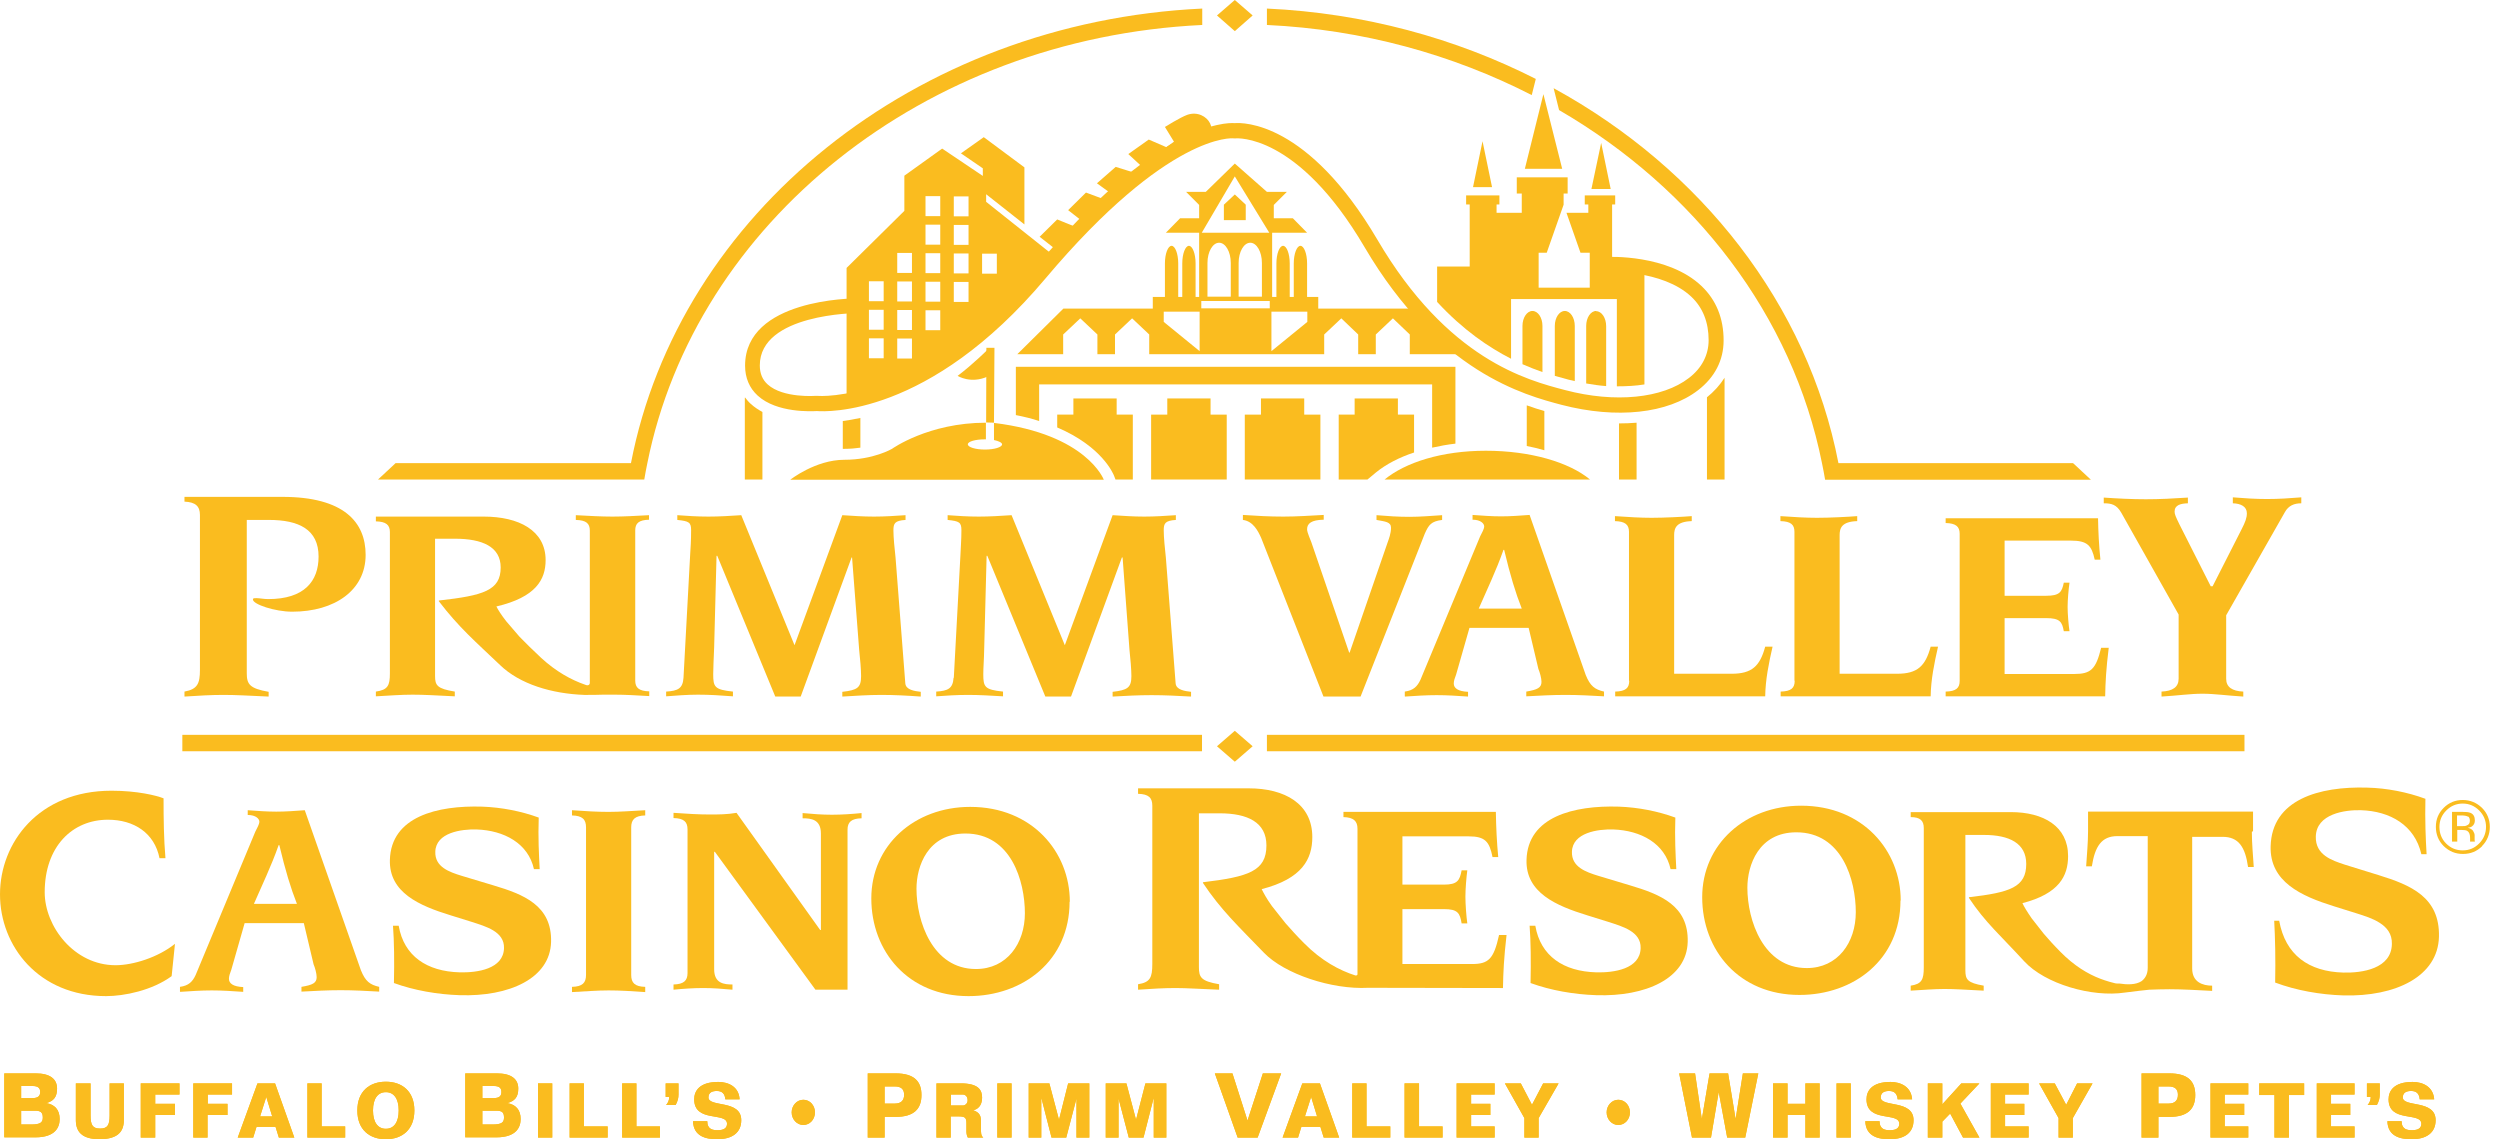 <?xml version="1.0" encoding="UTF-8"?> <svg xmlns="http://www.w3.org/2000/svg" width="158" height="72" viewBox="0 0 158 72" fill="none"><path d="M39.861 29.269H25.002L23.89 30.306H40.718C40.778 29.96 40.838 29.614 40.913 29.269C43.948 14.109 58.372 2.419 75.982 1.578V0.541C57.801 1.397 42.911 13.538 39.877 29.269" fill="#FABC1F"></path><path d="M80.069 0.541V1.578C86.139 1.863 91.818 3.456 96.806 6.01L97.062 4.988C91.998 2.419 86.229 0.826 80.069 0.541Z" fill="#FABC1F"></path><path d="M131.003 29.269H116.189C114.25 19.247 107.519 10.683 98.189 5.574L98.534 6.957C107.114 11.945 113.289 19.953 115.152 29.284C115.227 29.629 115.287 29.975 115.347 30.32H132.145L131.033 29.284L131.003 29.269Z" fill="#FABC1F"></path><path d="M76.913 0.977L78.04 0L79.167 0.977L78.04 1.968L76.913 0.977Z" fill="#FABC1F"></path><path d="M72.511 10.803C71.805 11.374 70.978 12.185 70.137 13.027L67.087 16.047L65.704 14.965L66.816 13.868L68.033 14.364L68.409 13.988L67.507 13.282L68.634 12.17L69.806 12.606L70.197 12.215L69.326 11.584L70.513 10.547L71.669 10.908L72.12 10.457L72.496 10.803H72.511Z" fill="#FABC1F"></path><path d="M72.496 10.818C73.848 9.796 74.975 9.105 75.997 8.654C76.267 8.549 76.507 8.459 76.703 8.399L76.478 7.798C76.267 7.362 75.681 7.032 75.035 7.257C74.584 7.422 73.623 8.023 73.623 8.023L74.194 8.955L73.713 9.301L72.601 8.82L71.309 9.736L72.496 10.833V10.818Z" fill="#FABC1F"></path><path d="M66.621 15.701L66.366 15.972L62.324 12.756V12.275L64.743 14.184V10.578L62.174 8.669L60.731 9.691L62.114 10.638V11.118L59.544 9.391L57.155 11.104V13.327L53.504 16.933V25.107L56.584 24.461L62.594 20.344L66.952 15.927L66.621 15.746V15.701ZM55.848 22.643H54.916V21.381H55.848V22.643ZM55.848 20.84H54.916V19.578H55.848V20.84ZM55.848 19.037H54.916V17.775H55.848V19.037ZM57.636 22.658H56.705V21.396H57.636V22.658ZM57.636 20.855H56.705V19.593H57.636V20.855ZM57.636 19.052H56.705V17.79H57.636V19.052ZM57.636 17.249H56.705V15.987H57.636V17.249ZM59.424 20.87H58.492V19.608H59.424V20.87ZM59.424 19.067H58.492V17.805H59.424V19.067ZM59.424 17.264H58.492V16.002H59.424V17.264ZM59.424 15.461H58.492V14.199H59.424V15.461ZM59.424 13.658H58.492V12.396H59.424V13.658ZM61.212 19.082H60.28V17.82H61.212V19.082ZM61.212 17.279H60.28V16.017H61.212V17.279ZM61.212 15.476H60.28V14.214H61.212V15.476ZM61.212 13.673H60.28V12.411H61.212V13.673ZM63 17.294H62.068V16.032H63V17.294Z" fill="#FABC1F"></path><path d="M100.578 11.945L101.194 9.03L101.795 11.945H100.578Z" fill="#FABC1F"></path><path d="M93.095 11.825L93.696 8.925L94.297 11.825H93.095Z" fill="#FABC1F"></path><path d="M96.371 10.668L97.543 5.95L98.73 10.668H96.371Z" fill="#FABC1F"></path><path d="M93.906 28.487C91.112 28.487 88.828 29.224 87.506 30.305H100.488C99.165 29.209 96.716 28.487 93.906 28.487Z" fill="#FABC1F"></path><path d="M82.427 25.182H79.693V26.204H78.671V30.305H83.449V26.204H82.427V25.182Z" fill="#FABC1F"></path><path d="M76.507 25.182H73.773V26.204H72.751V30.305H77.529V26.204H76.507V25.182Z" fill="#FABC1F"></path><path d="M62.82 26.715V27.811C63.12 27.872 63.331 27.977 63.331 28.082C63.331 28.262 62.85 28.412 62.249 28.412C61.648 28.412 61.167 28.262 61.167 28.082C61.167 27.902 61.648 27.766 62.249 27.766H62.309V26.715C58.673 26.715 56.374 28.367 56.374 28.367C56.374 28.367 55.202 29.058 53.369 29.058C51.536 29.058 49.943 30.321 49.943 30.321H69.761C69.761 30.321 68.695 27.451 62.835 26.73" fill="#FABC1F"></path><path d="M62.82 26.714L62.85 21.981H62.339L62.324 26.699L62.82 26.714Z" fill="#FABC1F"></path><path d="M62.429 22.087C62.429 22.087 61.498 23.018 60.521 23.755C60.521 23.755 61.347 24.28 62.414 23.799V22.087H62.429Z" fill="#FABC1F"></path><path d="M76.913 47.164L78.04 46.187L79.167 47.164L78.04 48.14L76.913 47.164Z" fill="#FABC1F"></path><path d="M75.967 46.442H11.524V47.479H75.967V46.442Z" fill="#FABC1F"></path><path d="M141.851 46.442H80.069V47.479H141.851V46.442Z" fill="#FABC1F"></path><path d="M43.197 42.836C43.152 43.512 42.851 43.663 42.1 43.708V44.008C42.701 43.963 43.407 43.903 44.114 43.903C44.82 43.903 45.556 43.948 46.322 44.008V43.708C45.165 43.587 45.075 43.422 45.075 42.611C45.075 42.175 45.105 41.739 45.135 40.898L45.285 35.128H45.331L48.997 44.023H50.604L53.82 35.233H53.85L54.3 41.078C54.361 41.604 54.421 42.34 54.421 42.731C54.421 43.467 54.18 43.617 53.234 43.723V44.023C54.015 43.978 54.856 43.918 55.698 43.918C56.539 43.918 57.366 43.963 58.192 44.023V43.723C57.801 43.678 57.245 43.602 57.215 43.182L56.599 35.249C56.539 34.693 56.464 33.971 56.464 33.521C56.464 33.07 56.554 32.905 57.23 32.86V32.559C56.584 32.604 55.908 32.649 55.232 32.649C54.556 32.649 53.91 32.604 53.234 32.559L50.214 40.778L46.848 32.559C46.157 32.604 45.466 32.649 44.775 32.649C44.084 32.649 43.392 32.604 42.806 32.559V32.86C43.543 32.935 43.678 33.01 43.678 33.506C43.678 34.152 43.648 34.602 43.618 35.053L43.197 42.836Z" fill="#FABC1F"></path><path d="M60.266 42.836C60.22 43.512 59.92 43.663 59.169 43.708V44.008C59.77 43.963 60.476 43.918 61.182 43.918C61.888 43.918 62.624 43.963 63.391 44.008V43.708C62.234 43.587 62.144 43.422 62.144 42.611C62.144 42.175 62.189 41.739 62.204 40.898L62.354 35.128H62.399L66.065 44.023H67.688L70.903 35.233H70.948L71.384 41.078C71.444 41.604 71.504 42.34 71.504 42.731C71.504 43.467 71.249 43.617 70.317 43.723V44.023C71.099 43.978 71.94 43.933 72.781 43.933C73.623 43.933 74.449 43.978 75.275 44.023V43.723C74.885 43.678 74.329 43.602 74.299 43.182L73.683 35.249C73.623 34.693 73.548 33.971 73.548 33.521C73.548 33.07 73.638 32.905 74.314 32.86V32.559C73.653 32.604 72.992 32.649 72.316 32.649C71.639 32.649 70.993 32.604 70.317 32.559L67.297 40.778L63.932 32.559C63.24 32.604 62.549 32.649 61.858 32.649C61.167 32.649 60.476 32.604 59.89 32.559V32.86C60.626 32.935 60.761 33.01 60.761 33.506C60.761 34.152 60.716 34.602 60.701 35.053L60.281 42.836H60.266Z" fill="#FABC1F"></path><path d="M78.551 32.86C79.197 32.935 79.513 33.566 79.708 34.002L83.644 44.023H85.988L90.045 33.731C90.3 33.16 90.451 32.95 91.142 32.86V32.559C90.451 32.604 89.76 32.664 89.068 32.664C88.377 32.664 87.686 32.619 86.995 32.559V32.86C87.551 32.965 87.912 32.98 87.912 33.355C87.912 33.716 87.776 34.062 87.701 34.272L85.297 41.244H85.267L82.878 34.272C82.623 33.641 82.608 33.551 82.608 33.446C82.608 33.085 82.878 32.86 83.659 32.845V32.544C82.818 32.589 81.947 32.649 81.105 32.649C80.264 32.649 79.407 32.604 78.551 32.544V32.845V32.86Z" fill="#FABC1F"></path><path d="M88.798 44.023C89.474 43.978 90.12 43.933 90.796 43.933C91.472 43.933 92.118 43.978 92.78 44.023V43.723C92.149 43.693 91.878 43.497 91.878 43.197C91.878 43.032 91.938 42.866 92.028 42.626L92.87 39.681H96.611L97.227 42.28C97.317 42.491 97.422 42.866 97.422 43.092C97.422 43.467 97.167 43.588 96.461 43.708V44.008C97.287 43.963 98.114 43.918 98.94 43.918C99.766 43.918 100.578 43.963 101.374 44.008V43.708C100.788 43.573 100.502 43.362 100.217 42.656L96.671 32.544C96.07 32.589 95.454 32.634 94.868 32.634C94.282 32.634 93.681 32.589 93.065 32.544V32.845C93.591 32.845 93.801 33.1 93.801 33.265C93.801 33.431 93.666 33.656 93.546 33.896L89.775 42.956C89.579 43.377 89.339 43.633 88.783 43.708V44.008L88.798 44.023ZM93.456 38.464C93.952 37.322 94.568 36.045 95.018 34.753H95.063C95.454 36.391 95.77 37.427 96.175 38.464H93.471H93.456Z" fill="#FABC1F"></path><path d="M102.967 43.032C102.967 43.483 102.741 43.693 102.08 43.708V44.008H111.561C111.576 42.957 111.786 41.92 112.027 40.868H111.561C111.23 42.1 110.72 42.581 109.442 42.581H105.806V33.821C105.806 33.371 105.942 32.965 106.918 32.935V32.619C106.362 32.664 105.19 32.725 104.379 32.725C103.673 32.725 102.922 32.679 102.065 32.619V32.935C102.711 32.95 102.952 33.16 102.952 33.611V43.017L102.967 43.032Z" fill="#FABC1F"></path><path d="M113.424 43.032C113.424 43.483 113.199 43.693 112.538 43.708V44.008H122.018C122.033 42.957 122.244 41.92 122.484 40.868H122.018C121.688 42.1 121.177 42.581 119.9 42.581H116.264V33.821C116.264 33.371 116.399 32.965 117.376 32.935V32.619C116.82 32.664 115.648 32.725 114.836 32.725C114.13 32.725 113.379 32.679 112.523 32.619V32.935C113.184 32.95 113.409 33.16 113.409 33.611V43.017L113.424 43.032Z" fill="#FABC1F"></path><path d="M123.851 43.032C123.851 43.483 123.626 43.693 122.965 43.708V44.008H133.047C133.062 43.122 133.107 42.266 133.272 40.943H132.791C132.461 42.295 132.145 42.596 131.093 42.596H126.691V39.065H129.321C130.192 39.065 130.327 39.306 130.432 39.892H130.793C130.733 39.501 130.673 38.795 130.673 38.359C130.673 37.923 130.733 37.232 130.793 36.826H130.432C130.312 37.412 130.177 37.653 129.321 37.653H126.691V34.167H130.883C131.92 34.167 132.19 34.468 132.386 35.369H132.746C132.656 34.498 132.611 33.641 132.596 32.755H122.965V33.055C123.611 33.07 123.851 33.281 123.851 33.731V43.032Z" fill="#FABC1F"></path><path d="M16.978 44.023C15.686 43.963 14.89 43.918 14.123 43.918C13.357 43.918 12.561 43.963 11.659 44.023V43.708C12.486 43.557 12.636 43.197 12.636 42.34V32.544C12.636 32.003 12.366 31.733 11.659 31.703V31.402H17.85C21.726 31.402 23.108 32.995 23.108 35.068C23.108 37.292 21.17 38.659 18.466 38.659C17.384 38.659 15.987 38.193 15.987 37.893C15.987 37.818 16.002 37.803 16.212 37.803C16.407 37.803 16.678 37.863 16.948 37.863C19.232 37.863 20.134 36.736 20.134 35.173C20.134 33.461 18.887 32.859 16.993 32.859H15.596V42.551C15.596 43.242 15.776 43.512 16.978 43.723V44.038V44.023Z" fill="#FABC1F"></path><path d="M135.601 31.553C136.487 31.553 137.374 31.508 138.275 31.447V31.808C137.825 31.823 137.434 31.913 137.434 32.334C137.434 32.499 137.509 32.664 137.735 33.13L139.718 37.052H139.838L141.656 33.476C141.912 32.98 142.002 32.724 142.002 32.439C142.002 32.018 141.626 31.823 141.115 31.808V31.432C141.836 31.492 142.558 31.538 143.279 31.538C144 31.538 144.721 31.492 145.442 31.432V31.808C144.992 31.808 144.631 31.958 144.406 32.364L140.694 38.885V42.897C140.694 43.422 141.07 43.678 141.776 43.708V44.023C140.77 43.963 139.958 43.843 139.192 43.843C138.426 43.843 137.614 43.963 136.608 44.023V43.708C137.314 43.678 137.689 43.422 137.689 42.897V38.84L134.068 32.409C133.768 31.883 133.437 31.808 132.957 31.808V31.447C133.843 31.508 134.73 31.553 135.631 31.553" fill="#FABC1F"></path><path d="M89.369 28.593V26.204H88.347V25.182H85.613V26.204H84.606V30.305H86.424L86.965 29.855C87.596 29.344 88.422 28.908 89.384 28.593" fill="#FABC1F"></path><path d="M96.671 58.492C96.746 59.514 96.761 60.731 96.731 62.128C98.008 62.594 99.481 62.849 100.878 62.895C104.003 63 106.603 61.843 106.663 59.529C106.723 57.23 104.935 56.524 103.012 55.953L101.013 55.352C100.232 55.112 99.316 54.796 99.346 53.834C99.376 52.617 100.998 52.392 101.96 52.422C103.688 52.482 105.22 53.294 105.581 54.931H105.942C105.897 54.015 105.836 52.948 105.882 51.671C104.77 51.265 103.538 51.025 102.321 50.98C99.466 50.89 96.551 51.611 96.476 54.345C96.416 56.419 98.354 57.245 100.307 57.846L101.659 58.267C102.531 58.552 103.718 58.868 103.688 59.92C103.658 61.242 102.005 61.482 100.878 61.452C98.82 61.392 97.362 60.431 97.032 58.507H96.671V58.492Z" fill="#FABC1F"></path><path d="M117.286 57.651C117.286 59.574 116.144 61.182 114.19 61.182C111.441 61.182 110.434 58.162 110.434 56.103C110.434 54.691 111.14 52.602 113.529 52.602C116.414 52.602 117.286 55.608 117.286 57.651ZM120.125 56.915C120.125 53.774 117.751 50.92 113.83 50.92C110.299 50.92 107.579 53.354 107.579 56.704C107.579 60.055 109.908 62.88 113.725 62.88C117.165 62.88 120.11 60.641 120.11 56.915" fill="#FABC1F"></path><path d="M151.167 59.649C151.182 59.018 150.851 58.613 150.401 58.327C149.965 58.042 149.409 57.876 148.943 57.726L147.501 57.275C145.427 56.629 143.444 55.728 143.504 53.489C143.579 50.529 146.569 49.688 149.604 49.778C150.851 49.808 152.144 50.063 153.286 50.484C153.255 51.836 153.301 52.993 153.361 53.985H153.03C152.609 52.152 151.062 51.265 149.214 51.205C148.207 51.175 146.389 51.431 146.359 52.873C146.329 54.03 147.366 54.376 148.192 54.646L150.326 55.307C152.369 55.938 154.202 56.704 154.142 59.199C154.082 61.708 151.407 63 148.102 62.91C146.644 62.865 145.112 62.594 143.79 62.098C143.82 60.611 143.79 59.304 143.73 58.192H144.045C144.436 60.355 145.908 61.407 148.102 61.467C149.289 61.497 151.137 61.227 151.167 59.664" fill="#FABC1F"></path><path d="M142.392 52.528V51.295H131.965V52.528C131.965 53.264 131.89 54.015 131.845 54.751H132.205C132.401 53.489 132.821 52.843 133.813 52.843H135.736V61.167C135.736 61.572 135.571 61.843 135.346 62.008C134.985 62.249 134.429 62.234 133.933 62.158C133.903 62.158 133.888 62.158 133.858 62.158C133.828 62.158 133.813 62.158 133.783 62.158C133.753 62.158 133.723 62.144 133.678 62.144C133.167 62.023 132.746 61.858 132.746 61.858C131.95 61.557 131.078 61.032 130.222 60.16C129.801 59.739 129.456 59.349 129.17 59.018L128.404 58.042C128.103 57.606 127.923 57.305 127.818 57.08C130.132 56.479 130.703 55.367 130.703 54.105C130.703 52.212 129.14 51.325 127.082 51.325H120.756V51.641C121.357 51.641 121.583 51.866 121.583 52.332V61.137C121.583 61.903 121.462 62.189 120.756 62.294V62.609C121.538 62.564 122.244 62.504 122.89 62.504C123.536 62.504 124.242 62.549 125.369 62.609V62.294C124.332 62.113 124.212 61.903 124.212 61.317V52.768H125.384C126.992 52.768 128.058 53.294 128.058 54.601C128.058 56.073 127.037 56.404 124.437 56.704V56.734C124.437 56.734 124.437 56.734 124.437 56.749C125.459 58.297 126.496 59.184 127.923 60.746C129.245 62.189 132.22 63.045 134.294 62.73C134.895 62.654 135.631 62.564 135.841 62.549C136.277 62.534 136.713 62.519 137.119 62.519C137.96 62.519 138.891 62.579 139.808 62.624V62.294C139.207 62.294 138.546 62.068 138.546 61.212V52.888H140.469C141.476 52.888 141.896 53.519 142.077 54.796H142.437C142.392 54.06 142.317 53.309 142.317 52.572" fill="#FABC1F"></path><path d="M94.733 59.123C94.402 60.611 94.072 60.926 93.035 60.926H88.633V57.456H91.262C92.133 57.456 92.269 57.711 92.374 58.357H92.734C92.674 57.937 92.614 57.155 92.614 56.674C92.614 56.194 92.674 55.442 92.734 55.007H92.374C92.254 55.638 92.118 55.908 91.262 55.908H88.633V52.858H92.825C93.861 52.858 94.132 53.189 94.327 54.165H94.688C94.598 53.219 94.553 52.272 94.538 51.31H84.906V51.641C85.553 51.656 85.793 51.897 85.793 52.377V61.407C85.793 61.407 85.793 61.528 85.793 61.573C85.793 61.618 85.748 61.663 85.658 61.648C84.666 61.332 83.524 60.731 82.412 59.604C81.947 59.139 81.571 58.718 81.24 58.342L80.384 57.26C80.038 56.78 79.858 56.434 79.738 56.194C82.307 55.532 82.938 54.285 82.938 52.903C82.938 50.8 81.195 49.823 78.927 49.823H71.925V50.169C72.601 50.184 72.826 50.424 72.826 50.92V60.926C72.826 61.783 72.691 62.083 71.925 62.204V62.549C72.796 62.489 73.563 62.444 74.299 62.444C75.035 62.444 75.801 62.504 77.048 62.549V62.204C75.906 62.008 75.771 61.768 75.771 61.122V51.401H77.079C78.851 51.401 80.038 51.972 80.038 53.429C80.038 55.052 78.912 55.412 76.027 55.758V55.788C76.027 55.788 76.027 55.788 76.027 55.803C77.169 57.516 78.25 58.523 79.888 60.22C81.18 61.558 84.17 62.549 86.454 62.429H86.529L94.988 62.444C95.003 61.467 95.048 60.536 95.214 59.093H94.733V59.123Z" fill="#FABC1F"></path><path d="M41.018 32.86V32.559C40.177 32.604 39.426 32.649 38.705 32.649C37.983 32.649 37.247 32.604 36.391 32.559V32.86C37.052 32.875 37.277 33.085 37.277 33.536V43.032C37.277 43.032 37.277 43.122 37.277 43.167C37.277 43.242 37.202 43.377 36.977 43.272C36.105 42.971 35.144 42.446 34.197 41.574C33.746 41.153 33.145 40.567 32.83 40.237L32.003 39.275C31.673 38.855 31.477 38.539 31.372 38.329C33.866 37.743 34.483 36.631 34.483 35.399C34.483 33.521 32.785 32.649 30.576 32.649H23.755V32.95C24.401 32.965 24.641 33.175 24.641 33.626V42.566C24.641 43.332 24.506 43.602 23.755 43.708V44.008C24.596 43.963 25.347 43.903 26.068 43.903C26.79 43.903 27.526 43.948 28.743 44.008V43.708C27.631 43.527 27.496 43.317 27.496 42.731V34.047H28.758C30.486 34.047 31.643 34.557 31.643 35.865C31.643 37.322 30.546 37.638 27.736 37.953V37.983C27.736 37.983 27.736 37.983 27.736 37.998C28.998 39.651 30.035 40.537 31.613 42.04C32.86 43.242 34.873 43.843 36.931 43.918H36.916C36.916 43.918 36.977 43.918 37.067 43.918C37.412 43.918 37.758 43.918 38.103 43.903C38.194 43.903 38.284 43.903 38.374 43.903C38.494 43.903 38.599 43.903 38.719 43.903C38.765 43.903 38.81 43.903 38.84 43.903C38.84 43.903 38.855 43.903 38.87 43.903C39.531 43.903 40.237 43.948 41.033 43.993V43.693C40.387 43.678 40.147 43.467 40.147 43.017V33.521C40.147 33.07 40.372 32.86 41.033 32.845" fill="#FABC1F"></path><path d="M47.073 25.137V30.305H48.185V26.038C47.915 25.888 47.659 25.723 47.434 25.512C47.299 25.392 47.194 25.257 47.089 25.122" fill="#FABC1F"></path><path d="M53.264 28.367C53.264 28.367 53.339 28.367 53.369 28.367C53.73 28.367 54.075 28.337 54.376 28.292V26.414C53.97 26.504 53.594 26.564 53.264 26.609V28.367Z" fill="#FABC1F"></path><path d="M107.88 25.107V30.305H108.992V23.875C108.706 24.325 108.331 24.746 107.88 25.107Z" fill="#FABC1F"></path><path d="M96.491 28.187C96.882 28.262 97.242 28.352 97.603 28.457V25.978C97.257 25.873 96.897 25.768 96.491 25.618V28.172V28.187Z" fill="#FABC1F"></path><path d="M102.321 30.306H103.432V26.715C103.072 26.745 102.696 26.76 102.321 26.76V30.306Z" fill="#FABC1F"></path><path d="M78.04 7.783C77.454 7.738 73.127 7.753 65.359 16.979C58.147 25.528 51.731 25.032 51.671 25.017H51.626H51.581C51.566 25.017 49.492 25.182 48.516 24.296C48.185 23.995 48.02 23.605 48.02 23.094C48.02 19.833 54.105 19.788 54.165 19.788V18.857C53.88 18.857 47.089 18.902 47.089 23.109C47.089 23.875 47.359 24.521 47.885 25.002C49.102 26.114 51.31 25.994 51.626 25.979C52.197 26.023 58.703 26.354 66.065 17.61C73.848 8.369 77.92 8.73 77.965 8.745H78.025H78.085C78.13 8.745 81.992 8.384 86.244 15.626C90.901 23.544 96.371 24.972 98.7 25.588C102.17 26.489 105.401 26.144 107.324 24.656C108.376 23.845 108.932 22.763 108.932 21.516C108.932 20.119 108.466 18.962 107.534 18.075C105.416 16.062 101.659 16.227 101.494 16.242L101.539 17.174C101.539 17.174 105.055 17.023 106.888 18.751C107.624 19.443 107.985 20.374 107.985 21.501C107.985 22.433 107.549 23.274 106.738 23.89C105.07 25.182 102.065 25.483 98.925 24.656C96.506 24.025 91.487 22.718 87.04 15.13C82.653 7.678 78.566 7.738 78.025 7.783" fill="#FABC1F"></path><path d="M71.594 26.204H70.573V25.182H67.838V26.204H66.816V27.015C69.671 28.232 70.362 29.96 70.407 30.065L70.498 30.305H71.594V26.204Z" fill="#FABC1F"></path><path d="M64.202 23.169V26.234C64.743 26.339 65.224 26.459 65.674 26.609V24.295H90.511V28.292C90.977 28.187 91.472 28.097 91.983 28.037V23.183H64.202V23.169Z" fill="#FABC1F"></path><path d="M100.878 19.653C100.533 19.653 100.247 20.073 100.247 20.599V24.235C100.683 24.311 101.104 24.371 101.509 24.401V20.614C101.509 20.089 101.224 19.668 100.878 19.668" fill="#FABC1F"></path><path d="M98.895 19.653C98.549 19.653 98.264 20.073 98.264 20.599V23.755C98.579 23.845 98.88 23.92 99.135 23.995C99.27 24.025 99.406 24.055 99.526 24.085V20.599C99.526 20.073 99.24 19.653 98.895 19.653Z" fill="#FABC1F"></path><path d="M96.851 19.653C96.506 19.653 96.22 20.073 96.22 20.599V23.018C96.671 23.214 97.092 23.379 97.483 23.514V20.599C97.483 20.073 97.197 19.653 96.851 19.653Z" fill="#FABC1F"></path><path d="M103.928 24.296V18.075V16.843H101.885V12.922H102.08V12.351H100.157V12.922H100.382V13.447H99L99.886 15.972H100.472V18.18H97.242V15.972H97.753L98.82 12.937V12.23H99.075V11.209H95.86V12.23H96.175V13.447H94.583V12.922H94.763V12.351H92.659V12.922H92.885V16.843H90.826V19.082C92.464 20.855 94.087 21.952 95.499 22.673V18.902H102.185V24.416C102.801 24.416 103.387 24.386 103.928 24.296Z" fill="#FABC1F"></path><path d="M92.599 22.372L89.429 19.502H83.314V18.766H82.608V16.648C82.608 16.032 82.412 15.536 82.187 15.536C81.962 15.536 81.766 16.032 81.766 16.648V18.766H81.511V16.648C81.511 16.032 81.316 15.536 81.09 15.536C80.865 15.536 80.669 16.032 80.669 16.648V18.766H80.399V14.709H82.608L81.706 13.793H80.504V12.951L81.331 12.125H80.069L78.04 10.337L76.207 12.125H74.96L75.786 12.951V13.793H74.584L73.683 14.709H75.786V18.766H75.561V16.648C75.561 16.032 75.366 15.536 75.14 15.536C74.915 15.536 74.72 16.032 74.72 16.648V18.766H74.464V16.648C74.464 16.032 74.269 15.536 74.043 15.536C73.818 15.536 73.623 16.032 73.623 16.648V18.766H72.856V19.502H67.207L64.292 22.387H67.192V21.14L68.274 20.119L69.356 21.14V22.387H70.468V21.14L71.549 20.119L72.631 21.14V22.387H83.689V21.14L84.771 20.119L85.838 21.14V22.387H86.95V21.14L88.032 20.119L89.099 21.14V22.387H92.644L92.599 22.372ZM78.04 11.149L80.219 14.709H75.952L78.04 11.149ZM79.753 16.618V18.751H78.281V16.618C78.281 15.911 78.611 15.341 79.017 15.341C79.422 15.341 79.753 15.911 79.753 16.618ZM77.785 16.618V18.751H76.312V16.618C76.312 15.911 76.643 15.341 77.048 15.341C77.454 15.341 77.785 15.911 77.785 16.618ZM75.816 22.192L73.548 20.344V19.698H75.816V22.192ZM80.249 19.487H75.922V19.022H80.249V19.487ZM80.354 22.192V19.698H82.623V20.344L80.354 22.192Z" fill="#FABC1F"></path><path d="M78.731 13.913H77.349V12.936L78.04 12.29L78.731 12.936V13.913Z" fill="#FABC1F"></path><path d="M0.27 67.838H2.254C3.17 67.838 3.606 68.198 3.606 68.799C3.606 69.325 3.396 69.581 2.93 69.716C3.456 69.806 3.771 70.137 3.771 70.723C3.771 71.234 3.501 71.88 2.239 71.88H0.27V67.838ZM1.337 68.634V69.4H2.043C2.434 69.4 2.539 69.25 2.539 69.01C2.539 68.784 2.434 68.634 2.043 68.634H1.337ZM1.337 70.182V71.068H1.983C2.554 71.068 2.704 70.933 2.704 70.632C2.704 70.287 2.554 70.197 2.209 70.197H1.352L1.337 70.182Z" fill="#FABC1F"></path><path d="M5.725 68.469V70.498C5.725 71.114 5.86 71.324 6.326 71.324C6.791 71.324 6.927 71.114 6.927 70.498V68.469H7.828V70.783C7.828 71.504 7.467 71.985 6.311 72C5.154 72 4.793 71.504 4.793 70.783V68.469H5.694H5.725Z" fill="#FABC1F"></path><path d="M8.895 68.469H11.344V69.175H9.811V69.761H11.058V70.468H9.811V71.895H8.895V68.469Z" fill="#FABC1F"></path><path d="M12.215 68.469H14.665V69.175H13.132V69.761H14.379V70.468H13.117V71.895H12.215V68.469Z" fill="#FABC1F"></path><path d="M15.025 71.895L16.272 68.469H17.384L18.601 71.895H17.624L17.414 71.219H16.212L16.002 71.895H15.025ZM16.437 70.558H17.204L16.828 69.326L16.437 70.558Z" fill="#FABC1F"></path><path d="M19.427 71.895V68.469H20.329V71.189H21.816V71.895H19.427Z" fill="#FABC1F"></path><path d="M24.386 72C23.349 72 22.583 71.384 22.583 70.182C22.583 68.98 23.349 68.364 24.386 68.364C25.422 68.364 26.189 68.98 26.189 70.182C26.189 71.384 25.422 72 24.386 72ZM24.386 71.339C24.881 71.339 25.197 70.948 25.197 70.182C25.197 69.416 24.881 69.025 24.386 69.025C23.89 69.025 23.574 69.416 23.574 70.182C23.574 70.948 23.89 71.339 24.386 71.339Z" fill="#FABC1F"></path><path d="M29.419 67.838H31.402C32.319 67.838 32.755 68.198 32.755 68.799C32.755 69.325 32.544 69.581 32.063 69.716C32.589 69.806 32.905 70.137 32.905 70.723C32.905 71.234 32.634 71.88 31.372 71.88H29.404V67.838H29.419ZM30.486 68.634V69.4H31.192C31.583 69.4 31.688 69.25 31.688 69.01C31.688 68.784 31.583 68.634 31.192 68.634H30.486ZM30.486 70.182V71.068H31.132C31.703 71.068 31.853 70.933 31.853 70.632C31.853 70.287 31.718 70.197 31.357 70.197H30.501L30.486 70.182Z" fill="#FABC1F"></path><path d="M34.903 68.469H34.002V71.895H34.903V68.469Z" fill="#FABC1F"></path><path d="M36 71.895V68.469H36.901V71.189H38.404V71.895H36Z" fill="#FABC1F"></path><path d="M39.321 71.895V68.469H40.222V71.189H41.709V71.895H39.321Z" fill="#FABC1F"></path><path d="M42.07 69.326V68.469H42.882V69.175C42.882 69.386 42.836 69.581 42.701 69.837H42.1C42.22 69.701 42.295 69.521 42.295 69.326H42.07Z" fill="#FABC1F"></path><path d="M45.841 69.476C45.811 69.115 45.631 68.95 45.3 68.95C45.045 68.95 44.775 69.025 44.775 69.356C44.775 70.002 46.848 69.476 46.848 70.798C46.848 71.579 46.277 72 45.331 72C44.639 72 43.828 71.835 43.798 70.858H44.7C44.7 71.384 45.06 71.429 45.361 71.429C45.766 71.429 45.947 71.279 45.947 71.023C45.947 70.257 43.873 70.978 43.873 69.476C43.873 68.965 44.189 68.379 45.391 68.379C46.037 68.379 46.698 68.679 46.743 69.476H45.841Z" fill="#FABC1F"></path><path d="M50.77 69.506C51.175 69.506 51.506 69.851 51.506 70.302C51.506 70.753 51.175 71.099 50.77 71.099C50.364 71.099 50.033 70.738 50.033 70.302C50.033 69.867 50.364 69.506 50.77 69.506Z" fill="#FABC1F"></path><path d="M54.841 67.838H56.599C57.801 67.838 58.237 68.364 58.237 69.205C58.237 70.047 57.801 70.588 56.599 70.588H55.908V71.895H54.841V67.853V67.838ZM55.908 69.746H56.554C56.945 69.746 57.14 69.551 57.14 69.19C57.14 68.829 56.945 68.664 56.554 68.664H55.908V69.746Z" fill="#FABC1F"></path><path d="M59.199 68.469H60.716C61.858 68.469 62.069 68.905 62.069 69.371C62.069 69.897 61.768 70.122 61.498 70.167C61.768 70.257 61.993 70.407 61.993 70.783V71.189C61.993 71.594 61.993 71.775 62.144 71.895H61.167C61.077 71.745 61.077 71.549 61.077 71.474V70.978C61.077 70.663 61.002 70.558 60.611 70.558H60.085V71.895H59.184V68.469H59.199ZM60.1 69.175V69.867H60.851C61.002 69.867 61.167 69.731 61.152 69.521C61.152 69.311 61.017 69.175 60.851 69.175H60.1Z" fill="#FABC1F"></path><path d="M63.932 68.469H63.03V71.895H63.932V68.469Z" fill="#FABC1F"></path><path d="M65.013 71.895V68.469H66.32L66.921 70.738H66.937L67.507 68.469H68.845V71.895H68.033V69.431L67.387 71.895H66.456L65.825 69.431H65.81V71.895H65.013Z" fill="#FABC1F"></path><path d="M69.882 71.895V68.469H71.189L71.79 70.738H71.805L72.391 68.469H73.713V71.895H72.916V69.431H72.901L72.27 71.895H71.339L70.693 69.431V71.895H69.882Z" fill="#FABC1F"></path><path d="M78.22 71.895L76.778 67.838H77.89L78.836 70.798H78.851L79.813 67.838H80.97L79.483 71.895H78.22Z" fill="#FABC1F"></path><path d="M81.06 71.895L82.307 68.469H83.419L84.636 71.895H83.659L83.449 71.219H82.247L82.037 71.895H81.06ZM82.472 70.558H83.239L82.863 69.326L82.472 70.558Z" fill="#FABC1F"></path><path d="M85.463 71.895V68.469H86.364V71.189H87.867V71.895H85.463Z" fill="#FABC1F"></path><path d="M88.768 71.895V68.469H89.684V71.189H91.172V71.895H88.768Z" fill="#FABC1F"></path><path d="M92.058 71.895V68.469H94.462V69.175H92.975V69.761H94.192V70.468H92.975V71.189H94.462V71.895H92.058Z" fill="#FABC1F"></path><path d="M96.341 70.663L95.109 68.469H96.115L96.821 69.822L97.528 68.469H98.504L97.242 70.663V71.895H96.341V70.663Z" fill="#FABC1F"></path><path d="M102.275 69.506C102.681 69.506 103.012 69.851 103.012 70.302C103.012 70.753 102.681 71.099 102.275 71.099C101.87 71.099 101.539 70.738 101.539 70.302C101.539 69.867 101.87 69.506 102.275 69.506Z" fill="#FABC1F"></path><path d="M108.631 69.055H108.616L108.135 71.895H106.933L106.122 67.838H107.129L107.549 70.678H107.564L108.045 67.838H109.217L109.683 70.678H109.698L110.149 67.838H111.125L110.299 71.895H109.157L108.631 69.055Z" fill="#FABC1F"></path><path d="M114.1 70.468H112.973V71.895H112.057V68.469H112.973V69.761H114.1V68.469H115.002V71.895H114.1V70.468Z" fill="#FABC1F"></path><path d="M116.97 68.469H116.068V71.895H116.97V68.469Z" fill="#FABC1F"></path><path d="M119.93 69.476C119.9 69.115 119.72 68.95 119.389 68.95C119.134 68.95 118.863 69.025 118.863 69.356C118.863 70.002 120.937 69.476 120.937 70.798C120.937 71.579 120.381 72 119.419 72C118.728 72 117.917 71.835 117.886 70.858H118.788C118.788 71.384 119.149 71.429 119.449 71.429C119.855 71.429 120.035 71.279 120.035 71.023C120.035 70.257 117.962 70.978 117.962 69.476C117.962 68.965 118.277 68.379 119.479 68.379C120.125 68.379 120.786 68.679 120.846 69.476H119.945H119.93Z" fill="#FABC1F"></path><path d="M122.755 71.895H121.838V68.469H122.755V69.791L123.957 68.469H125.099L123.896 69.746L125.099 71.895H124.062L123.25 70.377L122.755 70.888V71.895Z" fill="#FABC1F"></path><path d="M125.82 71.895V68.469H128.209V69.175H126.721V69.761H127.938V70.468H126.721V71.189H128.209V71.895H125.82Z" fill="#FABC1F"></path><path d="M130.102 70.663L128.87 68.469H129.861L130.583 69.822L131.274 68.469H132.25L131.003 70.663V71.895H130.102V70.663Z" fill="#FABC1F"></path><path d="M135.346 67.838H137.104C138.306 67.838 138.741 68.364 138.741 69.205C138.741 70.047 138.306 70.588 137.104 70.588H136.412V71.895H135.346V67.853V67.838ZM136.412 69.746H137.058C137.449 69.746 137.644 69.551 137.644 69.19C137.644 68.829 137.449 68.664 137.058 68.664H136.412V69.746Z" fill="#FABC1F"></path><path d="M139.703 71.895V68.469H142.092V69.175H140.604V69.761H141.836V70.468H140.604V71.189H142.092V71.895H139.703Z" fill="#FABC1F"></path><path d="M143.745 71.895V69.206H142.783V68.469H145.623V69.206H144.661V71.895H143.745Z" fill="#FABC1F"></path><path d="M146.419 71.895V68.469H148.808V69.175H147.321V69.761H148.538V70.468H147.321V71.189H148.808V71.895H146.419Z" fill="#FABC1F"></path><path d="M149.589 69.326V68.469H150.401V69.175C150.401 69.386 150.356 69.581 150.22 69.837H149.634C149.755 69.701 149.83 69.521 149.83 69.326H149.604H149.589Z" fill="#FABC1F"></path><path d="M152.925 69.476C152.895 69.115 152.715 68.95 152.384 68.95C152.129 68.95 151.858 69.025 151.858 69.356C151.858 70.002 153.932 69.476 153.932 70.798C153.932 71.579 153.361 72 152.414 72C151.723 72 150.912 71.835 150.882 70.858H151.783C151.783 71.384 152.144 71.429 152.444 71.429C152.85 71.429 153.03 71.279 153.03 71.023C153.03 70.257 150.957 70.978 150.957 69.476C150.957 68.965 151.272 68.379 152.474 68.379C153.12 68.379 153.781 68.679 153.841 69.476H152.94H152.925Z" fill="#FABC1F"></path><path d="M0.27 67.838H2.254C3.17 67.838 3.606 68.198 3.606 68.799C3.606 69.325 3.396 69.581 2.93 69.716C3.456 69.806 3.771 70.137 3.771 70.723C3.771 71.234 3.501 71.88 2.239 71.88H0.27V67.838ZM1.337 68.634V69.4H2.043C2.434 69.4 2.539 69.25 2.539 69.01C2.539 68.784 2.434 68.634 2.043 68.634H1.337ZM1.337 70.182V71.068H1.983C2.554 71.068 2.704 70.933 2.704 70.632C2.704 70.287 2.554 70.197 2.209 70.197H1.352L1.337 70.182Z" fill="#FABC1F"></path><path d="M5.725 68.469V70.498C5.725 71.114 5.86 71.324 6.326 71.324C6.791 71.324 6.927 71.114 6.927 70.498V68.469H7.828V70.783C7.828 71.504 7.467 71.985 6.311 72C5.154 72 4.793 71.504 4.793 70.783V68.469H5.694H5.725Z" fill="#FABC1F"></path><path d="M8.895 68.469H11.344V69.175H9.811V69.761H11.058V70.468H9.811V71.895H8.895V68.469Z" fill="#FABC1F"></path><path d="M12.215 68.469H14.665V69.175H13.132V69.761H14.379V70.468H13.117V71.895H12.215V68.469Z" fill="#FABC1F"></path><path d="M15.025 71.895L16.272 68.469H17.384L18.601 71.895H17.624L17.414 71.219H16.212L16.002 71.895H15.025ZM16.437 70.558H17.204L16.828 69.326L16.437 70.558Z" fill="#FABC1F"></path><path d="M19.427 71.895V68.469H20.329V71.189H21.816V71.895H19.427Z" fill="#FABC1F"></path><path d="M24.386 72C23.349 72 22.583 71.384 22.583 70.182C22.583 68.98 23.349 68.364 24.386 68.364C25.422 68.364 26.189 68.98 26.189 70.182C26.189 71.384 25.422 72 24.386 72ZM24.386 71.339C24.881 71.339 25.197 70.948 25.197 70.182C25.197 69.416 24.881 69.025 24.386 69.025C23.89 69.025 23.574 69.416 23.574 70.182C23.574 70.948 23.89 71.339 24.386 71.339Z" fill="#FABC1F"></path><path d="M29.419 67.838H31.402C32.319 67.838 32.755 68.198 32.755 68.799C32.755 69.325 32.544 69.581 32.063 69.716C32.589 69.806 32.905 70.137 32.905 70.723C32.905 71.234 32.634 71.88 31.372 71.88H29.404V67.838H29.419ZM30.486 68.634V69.4H31.192C31.583 69.4 31.688 69.25 31.688 69.01C31.688 68.784 31.583 68.634 31.192 68.634H30.486ZM30.486 70.182V71.068H31.132C31.703 71.068 31.853 70.933 31.853 70.632C31.853 70.287 31.718 70.197 31.357 70.197H30.501L30.486 70.182Z" fill="#FABC1F"></path><path d="M34.903 68.469H34.002V71.895H34.903V68.469Z" fill="#FABC1F"></path><path d="M36 71.895V68.469H36.901V71.189H38.404V71.895H36Z" fill="#FABC1F"></path><path d="M39.321 71.895V68.469H40.222V71.189H41.709V71.895H39.321Z" fill="#FABC1F"></path><path d="M42.07 69.326V68.469H42.882V69.175C42.882 69.386 42.836 69.581 42.701 69.837H42.1C42.22 69.701 42.295 69.521 42.295 69.326H42.07Z" fill="#FABC1F"></path><path d="M45.841 69.476C45.811 69.115 45.631 68.95 45.3 68.95C45.045 68.95 44.775 69.025 44.775 69.356C44.775 70.002 46.848 69.476 46.848 70.798C46.848 71.579 46.277 72 45.331 72C44.639 72 43.828 71.835 43.798 70.858H44.7C44.7 71.384 45.06 71.429 45.361 71.429C45.766 71.429 45.947 71.279 45.947 71.023C45.947 70.257 43.873 70.978 43.873 69.476C43.873 68.965 44.189 68.379 45.391 68.379C46.037 68.379 46.698 68.679 46.743 69.476H45.841Z" fill="#FABC1F"></path><path d="M50.77 69.506C51.175 69.506 51.506 69.851 51.506 70.302C51.506 70.753 51.175 71.099 50.77 71.099C50.364 71.099 50.033 70.738 50.033 70.302C50.033 69.867 50.364 69.506 50.77 69.506Z" fill="#FABC1F"></path><path d="M54.841 67.838H56.599C57.801 67.838 58.237 68.364 58.237 69.205C58.237 70.047 57.801 70.588 56.599 70.588H55.908V71.895H54.841V67.853V67.838ZM55.908 69.746H56.554C56.945 69.746 57.14 69.551 57.14 69.19C57.14 68.829 56.945 68.664 56.554 68.664H55.908V69.746Z" fill="#FABC1F"></path><path d="M59.199 68.469H60.716C61.858 68.469 62.069 68.905 62.069 69.371C62.069 69.897 61.768 70.122 61.498 70.167C61.768 70.257 61.993 70.407 61.993 70.783V71.189C61.993 71.594 61.993 71.775 62.144 71.895H61.167C61.077 71.745 61.077 71.549 61.077 71.474V70.978C61.077 70.663 61.002 70.558 60.611 70.558H60.085V71.895H59.184V68.469H59.199ZM60.1 69.175V69.867H60.851C61.002 69.867 61.167 69.731 61.152 69.521C61.152 69.311 61.017 69.175 60.851 69.175H60.1Z" fill="#FABC1F"></path><path d="M63.932 68.469H63.03V71.895H63.932V68.469Z" fill="#FABC1F"></path><path d="M65.013 71.895V68.469H66.32L66.921 70.738H66.937L67.507 68.469H68.845V71.895H68.033V69.431L67.387 71.895H66.456L65.825 69.431H65.81V71.895H65.013Z" fill="#FABC1F"></path><path d="M69.882 71.895V68.469H71.189L71.79 70.738H71.805L72.391 68.469H73.713V71.895H72.916V69.431H72.901L72.27 71.895H71.339L70.693 69.431V71.895H69.882Z" fill="#FABC1F"></path><path d="M78.22 71.895L76.778 67.838H77.89L78.836 70.798H78.851L79.813 67.838H80.97L79.483 71.895H78.22Z" fill="#FABC1F"></path><path d="M81.06 71.895L82.307 68.469H83.419L84.636 71.895H83.659L83.449 71.219H82.247L82.037 71.895H81.06ZM82.472 70.558H83.239L82.863 69.326L82.472 70.558Z" fill="#FABC1F"></path><path d="M85.463 71.895V68.469H86.364V71.189H87.867V71.895H85.463Z" fill="#FABC1F"></path><path d="M88.768 71.895V68.469H89.684V71.189H91.172V71.895H88.768Z" fill="#FABC1F"></path><path d="M92.058 71.895V68.469H94.462V69.175H92.975V69.761H94.192V70.468H92.975V71.189H94.462V71.895H92.058Z" fill="#FABC1F"></path><path d="M96.341 70.663L95.109 68.469H96.115L96.821 69.822L97.528 68.469H98.504L97.242 70.663V71.895H96.341V70.663Z" fill="#FABC1F"></path><path d="M102.275 69.506C102.681 69.506 103.012 69.851 103.012 70.302C103.012 70.753 102.681 71.099 102.275 71.099C101.87 71.099 101.539 70.738 101.539 70.302C101.539 69.867 101.87 69.506 102.275 69.506Z" fill="#FABC1F"></path><path d="M108.631 69.055H108.616L108.135 71.895H106.933L106.122 67.838H107.129L107.549 70.678H107.564L108.045 67.838H109.217L109.683 70.678H109.698L110.149 67.838H111.125L110.299 71.895H109.157L108.631 69.055Z" fill="#FABC1F"></path><path d="M114.1 70.468H112.973V71.895H112.057V68.469H112.973V69.761H114.1V68.469H115.002V71.895H114.1V70.468Z" fill="#FABC1F"></path><path d="M116.97 68.469H116.068V71.895H116.97V68.469Z" fill="#FABC1F"></path><path d="M119.93 69.476C119.9 69.115 119.72 68.95 119.389 68.95C119.134 68.95 118.863 69.025 118.863 69.356C118.863 70.002 120.937 69.476 120.937 70.798C120.937 71.579 120.381 72 119.419 72C118.728 72 117.917 71.835 117.886 70.858H118.788C118.788 71.384 119.149 71.429 119.449 71.429C119.855 71.429 120.035 71.279 120.035 71.023C120.035 70.257 117.962 70.978 117.962 69.476C117.962 68.965 118.277 68.379 119.479 68.379C120.125 68.379 120.786 68.679 120.846 69.476H119.945H119.93Z" fill="#FABC1F"></path><path d="M122.755 71.895H121.838V68.469H122.755V69.791L123.957 68.469H125.099L123.896 69.746L125.099 71.895H124.062L123.25 70.377L122.755 70.888V71.895Z" fill="#FABC1F"></path><path d="M125.82 71.895V68.469H128.209V69.175H126.721V69.761H127.938V70.468H126.721V71.189H128.209V71.895H125.82Z" fill="#FABC1F"></path><path d="M130.102 70.663L128.87 68.469H129.861L130.583 69.822L131.274 68.469H132.25L131.003 70.663V71.895H130.102V70.663Z" fill="#FABC1F"></path><path d="M135.346 67.838H137.104C138.306 67.838 138.741 68.364 138.741 69.205C138.741 70.047 138.306 70.588 137.104 70.588H136.412V71.895H135.346V67.853V67.838ZM136.412 69.746H137.058C137.449 69.746 137.644 69.551 137.644 69.19C137.644 68.829 137.449 68.664 137.058 68.664H136.412V69.746Z" fill="#FABC1F"></path><path d="M139.703 71.895V68.469H142.092V69.175H140.604V69.761H141.836V70.468H140.604V71.189H142.092V71.895H139.703Z" fill="#FABC1F"></path><path d="M143.745 71.895V69.206H142.783V68.469H145.623V69.206H144.661V71.895H143.745Z" fill="#FABC1F"></path><path d="M146.419 71.895V68.469H148.808V69.175H147.321V69.761H148.538V70.468H147.321V71.189H148.808V71.895H146.419Z" fill="#FABC1F"></path><path d="M149.589 69.326V68.469H150.401V69.175C150.401 69.386 150.356 69.581 150.22 69.837H149.634C149.755 69.701 149.83 69.521 149.83 69.326H149.604H149.589Z" fill="#FABC1F"></path><path d="M152.925 69.476C152.895 69.115 152.715 68.95 152.384 68.95C152.129 68.95 151.858 69.025 151.858 69.356C151.858 70.002 153.932 69.476 153.932 70.798C153.932 71.579 153.361 72 152.414 72C151.723 72 150.912 71.835 150.882 70.858H151.783C151.783 71.384 152.144 71.429 152.444 71.429C152.85 71.429 153.03 71.279 153.03 71.023C153.03 70.257 150.957 70.978 150.957 69.476C150.957 68.965 151.272 68.379 152.474 68.379C153.12 68.379 153.781 68.679 153.841 69.476H152.94H152.925Z" fill="#FABC1F"></path><path d="M11.389 62.685C12.065 62.64 12.711 62.594 13.387 62.594C14.063 62.594 14.71 62.64 15.371 62.685V62.384C14.74 62.354 14.469 62.159 14.469 61.858C14.469 61.693 14.529 61.528 14.619 61.287L15.461 58.343H19.202L19.818 60.942C19.908 61.152 20.013 61.528 20.013 61.753C20.013 62.129 19.758 62.249 19.052 62.369V62.67C19.878 62.625 20.704 62.58 21.531 62.58C22.357 62.58 23.169 62.625 23.965 62.67V62.369C23.379 62.234 23.093 62.024 22.808 61.317L19.262 51.206C18.661 51.251 18.045 51.296 17.459 51.296C16.873 51.296 16.272 51.251 15.656 51.206V51.506C16.182 51.506 16.392 51.761 16.392 51.927C16.392 52.092 16.257 52.317 16.137 52.558L12.366 61.618C12.17 62.039 11.93 62.294 11.374 62.369V62.67L11.389 62.685ZM16.047 57.125C16.543 55.983 17.159 54.706 17.609 53.414H17.654C18.045 55.052 18.361 56.089 18.766 57.125H16.062H16.047Z" fill="#FABC1F"></path><path d="M24.836 58.492C24.912 59.514 24.927 60.731 24.896 62.128C26.174 62.594 27.646 62.849 29.043 62.895C32.169 63 34.768 61.843 34.828 59.529C34.888 57.23 33.1 56.524 31.177 55.953L29.179 55.352C28.397 55.112 27.481 54.796 27.511 53.834C27.541 52.617 29.164 52.392 30.125 52.422C31.853 52.482 33.386 53.294 33.746 54.931H34.107C34.062 54.015 34.002 52.948 34.047 51.671C32.935 51.265 31.703 51.025 30.486 50.98C27.631 50.89 24.716 51.611 24.641 54.345C24.581 56.419 26.519 57.245 28.473 57.846L29.825 58.267C30.696 58.552 31.883 58.868 31.853 59.92C31.823 61.242 30.17 61.482 29.043 61.452C26.985 61.392 25.528 60.431 25.197 58.507H24.836V58.492Z" fill="#FABC1F"></path><path d="M64.773 57.711C64.773 59.634 63.631 61.242 61.678 61.242C58.928 61.242 57.922 58.222 57.922 56.163C57.922 54.751 58.628 52.678 61.017 52.678C63.901 52.678 64.773 55.683 64.773 57.726M67.613 56.99C67.613 53.85 65.239 50.995 61.317 50.995C57.786 50.995 55.067 53.429 55.067 56.779C55.067 60.13 57.396 62.955 61.212 62.955C64.653 62.955 67.598 60.716 67.598 56.99" fill="#FABC1F"></path><path d="M10.848 61.693C9.616 62.594 7.858 62.955 6.701 62.955C2.419 62.955 0 59.77 0 56.524C0 53.279 2.419 49.973 7.047 49.973C8.669 49.973 9.886 50.274 10.337 50.454C10.337 51.761 10.352 53.008 10.457 54.24H10.082C9.766 52.648 8.474 51.806 6.821 51.806C4.568 51.806 2.825 53.504 2.825 56.389C2.825 58.553 4.688 61.002 7.302 61.002C8.414 61.002 9.992 60.506 11.058 59.65L10.848 61.693Z" fill="#FABC1F"></path><path d="M37.037 52.287C37.037 51.791 36.811 51.551 36.15 51.536V51.206C36.992 51.266 37.743 51.311 38.464 51.311C39.185 51.311 39.922 51.251 40.778 51.206V51.536C40.132 51.551 39.892 51.791 39.892 52.287V61.618C39.892 62.114 40.117 62.354 40.778 62.369V62.7C39.937 62.64 39.185 62.594 38.464 62.594C37.743 62.594 37.007 62.655 36.15 62.7V62.369C36.811 62.354 37.037 62.114 37.037 61.618V52.287Z" fill="#FABC1F"></path><path d="M43.452 52.422C43.452 51.942 43.227 51.716 42.566 51.701V51.371C43.407 51.431 44.159 51.476 44.865 51.476C45.376 51.476 45.962 51.476 46.548 51.371L51.836 58.778H51.881V52.678C51.881 51.776 51.25 51.716 50.724 51.716V51.386C51.356 51.446 51.972 51.491 52.573 51.491C53.204 51.491 53.835 51.446 54.451 51.386V51.716C53.805 51.731 53.564 51.957 53.564 52.437V62.549H51.536L45.18 53.835H45.135V61.257C45.135 62.159 45.766 62.219 46.292 62.219V62.549C45.661 62.489 45.045 62.444 44.444 62.444C43.813 62.444 43.182 62.489 42.566 62.549V62.219C43.212 62.204 43.452 61.978 43.452 61.498V52.437V52.422Z" fill="#FABC1F"></path><path d="M156.876 53.474C156.546 53.804 156.14 53.97 155.659 53.97C155.179 53.97 154.788 53.804 154.442 53.474C154.112 53.143 153.947 52.738 153.947 52.257C153.947 51.776 154.112 51.386 154.442 51.055C154.773 50.724 155.179 50.559 155.644 50.559C156.11 50.559 156.516 50.724 156.861 51.055C157.192 51.386 157.357 51.791 157.357 52.257C157.357 52.723 157.192 53.143 156.861 53.474M154.608 51.22C154.322 51.506 154.172 51.851 154.172 52.257C154.172 52.663 154.307 53.023 154.593 53.309C154.878 53.594 155.224 53.744 155.644 53.744C156.065 53.744 156.396 53.594 156.681 53.309C156.967 53.023 157.117 52.663 157.117 52.257C157.117 51.851 156.967 51.506 156.681 51.22C156.396 50.935 156.05 50.785 155.644 50.785C155.239 50.785 154.893 50.935 154.608 51.22ZM155.614 51.31C155.84 51.31 156.02 51.325 156.125 51.37C156.321 51.446 156.411 51.611 156.411 51.851C156.411 52.017 156.351 52.137 156.23 52.227C156.17 52.272 156.08 52.302 155.96 52.317C156.11 52.347 156.215 52.407 156.29 52.497C156.351 52.602 156.396 52.693 156.396 52.783V52.918C156.396 52.918 156.396 53.008 156.396 53.053C156.396 53.098 156.396 53.143 156.411 53.158V53.188H156.11C156.11 53.188 156.11 53.188 156.11 53.173C156.11 53.173 156.11 53.173 156.11 53.158V53.098V52.948C156.11 52.738 156.05 52.587 155.93 52.512C155.855 52.467 155.735 52.452 155.554 52.452H155.299V53.188H154.968V51.31H155.629H155.614ZM155.975 51.611C155.885 51.566 155.765 51.536 155.569 51.536H155.284V52.212H155.584C155.72 52.212 155.825 52.212 155.9 52.167C156.035 52.122 156.095 52.017 156.095 51.866C156.095 51.731 156.05 51.641 155.975 51.596" fill="#FABC1F"></path></svg> 